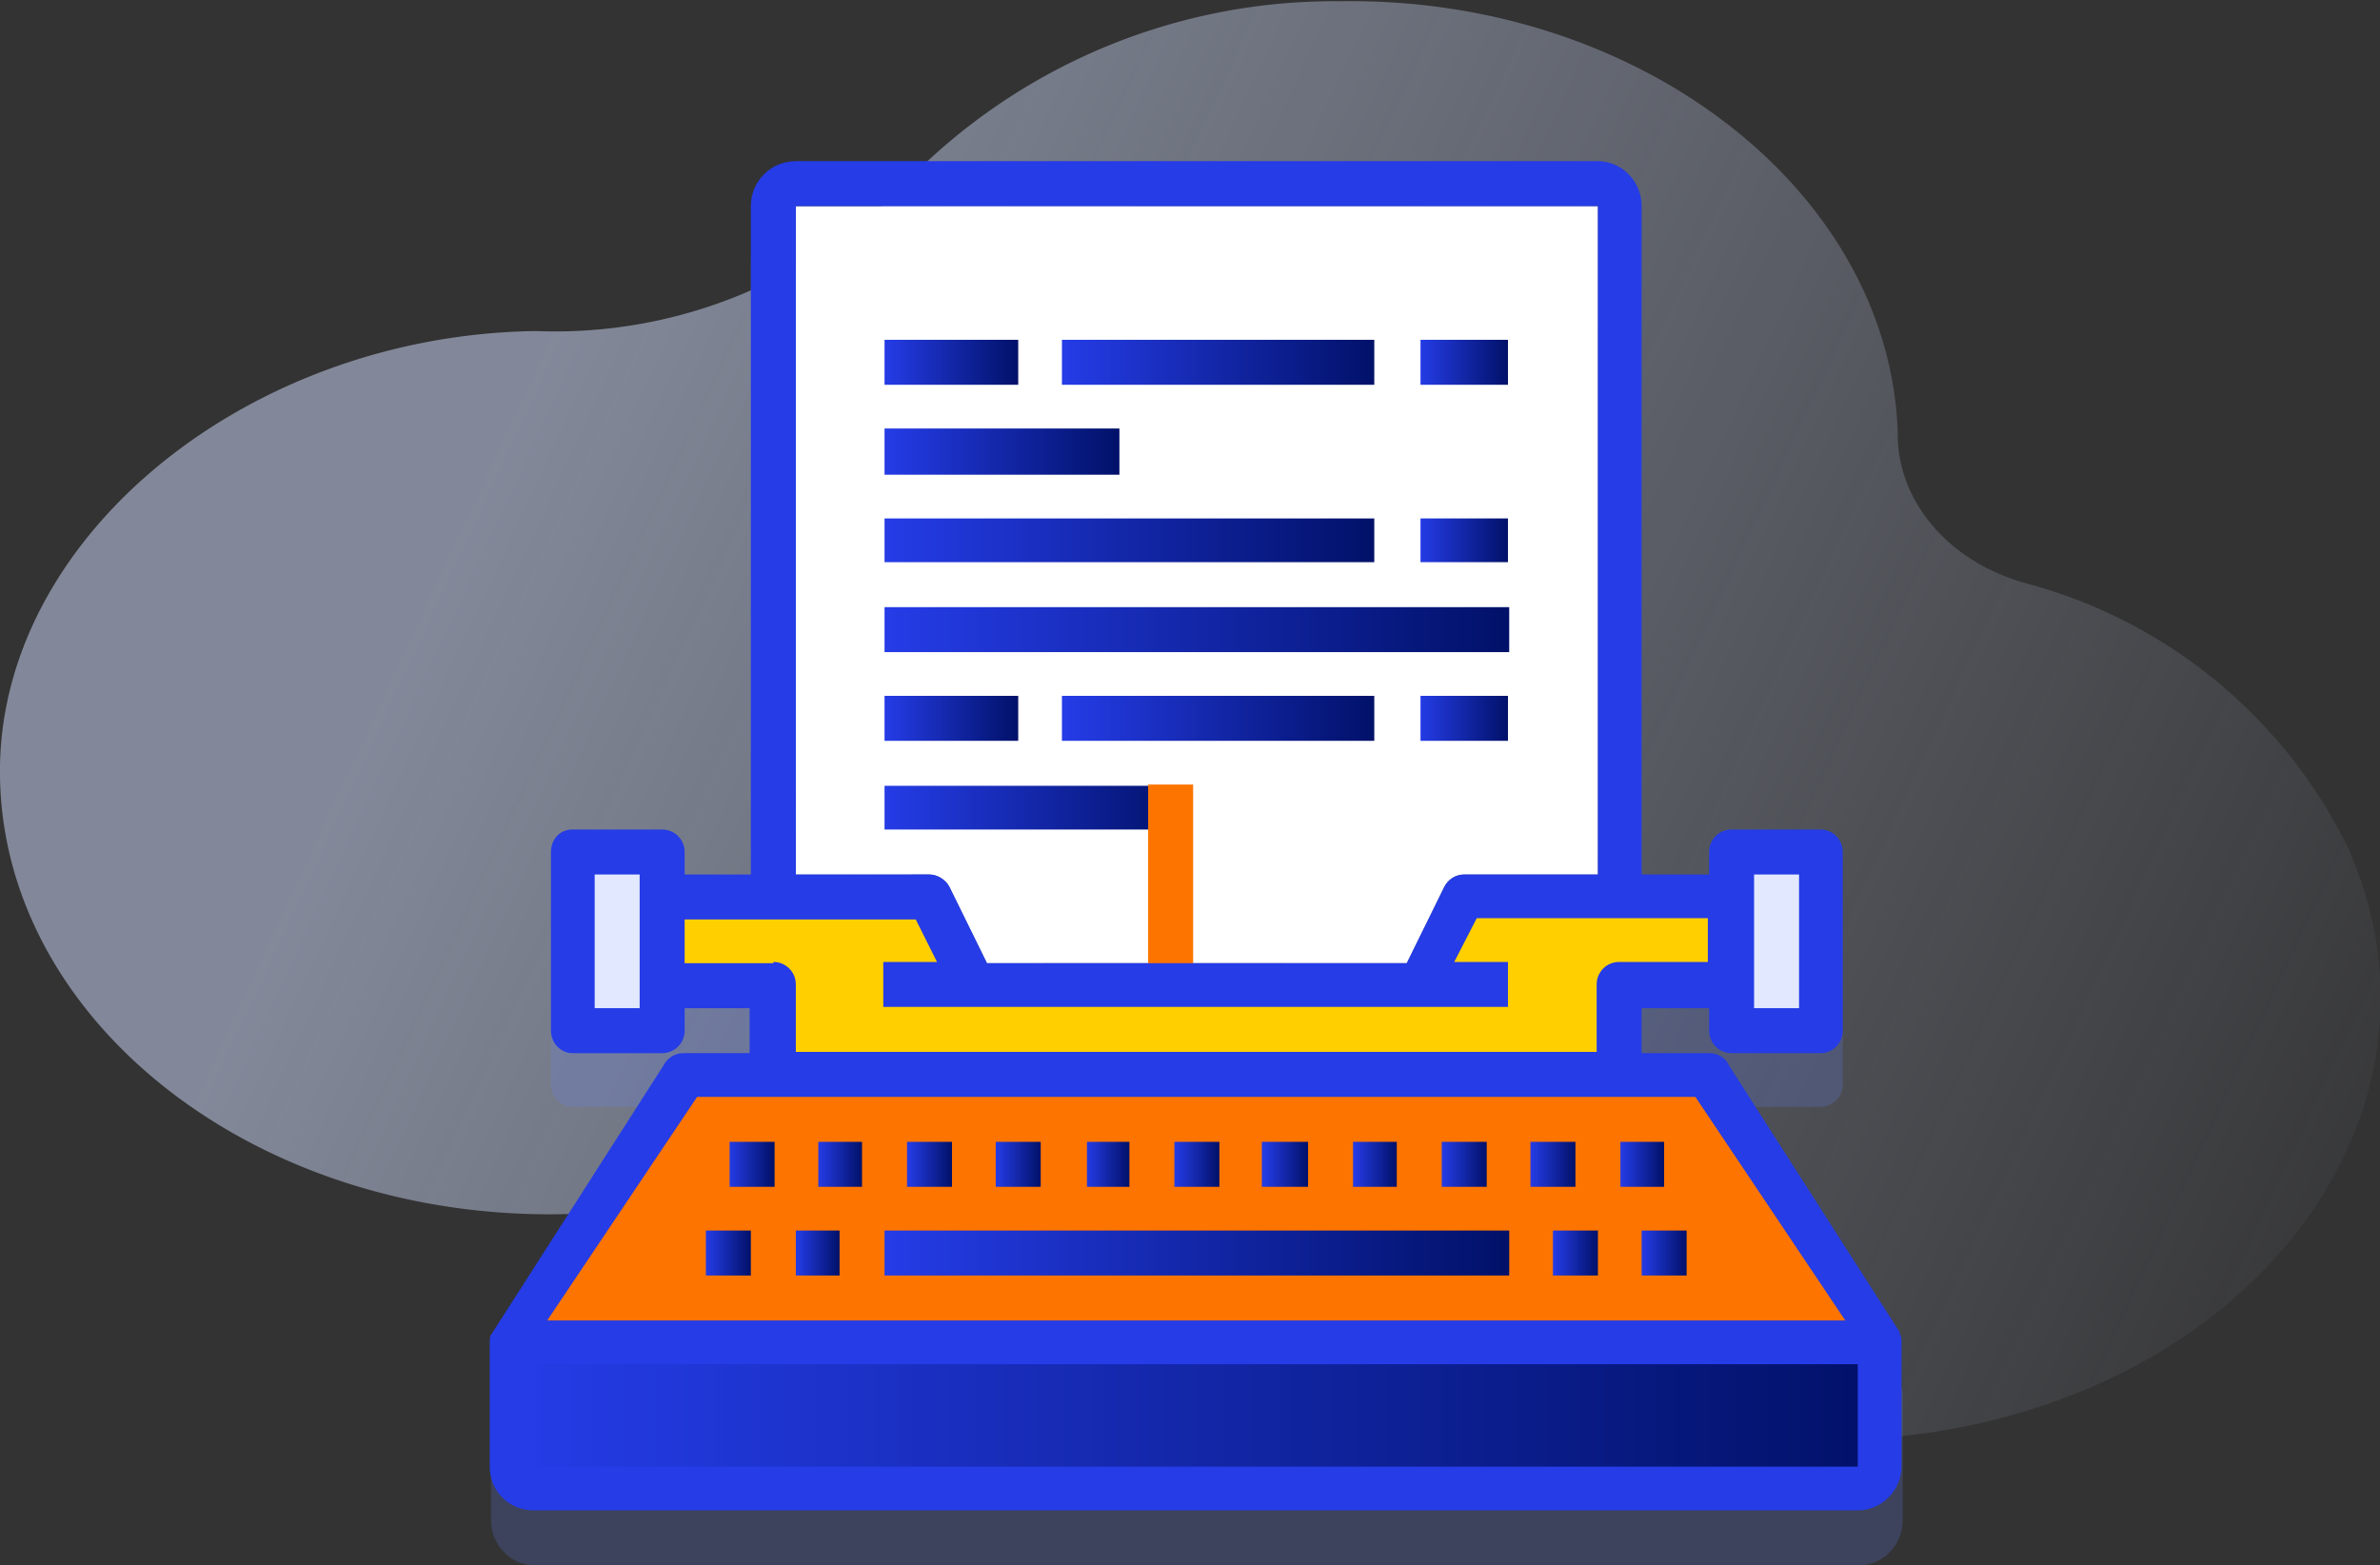 <svg xmlns="http://www.w3.org/2000/svg" width="190.5" height="125.3"><rect width="100%" height="100%" fill="#333333" stroke="none"/><switch><g><linearGradient id="a" gradientUnits="userSpaceOnUse" x1="196.2" y1="104.7" x2="-24.8" y2="1.7"><stop offset="0" stop-color="#d2deff" stop-opacity="0"/><stop offset=".7" stop-color="#d2deff"/></linearGradient><path d="M188.2 68.4a40.2 40.2 0 00-26-21.7C156 45 152 40.2 151.9 35v-.3c-.6-19.4-20.7-35-44.7-34.6a47.8 47.8 0 00-34.6 14.4 39 39 0 01-29.7 12C20 26.8.3 42.7 0 61.3-.3 81 19.5 97.2 44 97.2c18.9 0 35-9.7 41.2-23.3 1.6-3.5 6.4-5.4 10.9-4.4h.2c4 1 6.8 4.1 6.5 7.6a29 29 0 002.1 14c7.7 18.4 32.5 28.4 55.3 22.4 23.3-6.1 35.9-26.4 28-45z" opacity=".5" fill="url(#a)"/><path d="M152.1 111l-13.7-21.4c-.3-.6-1-1-1.6-1h-5.4V85h5.4v1.8c0 1 .8 1.8 1.8 1.8h7.1c1 0 1.8-.8 1.8-1.8V72.6c0-1-.8-1.8-1.8-1.8h-7.1c-1 0-1.8.8-1.8 1.8v1.7h-5.4V20.8c0-2-1.6-3.5-3.5-3.5H63.7c-2 0-3.6 1.6-3.6 3.5v53.5h-5.3v-1.7c0-1-.8-1.8-1.8-1.8h-7.2c-1 0-1.7.8-1.7 1.8v14.2c0 1 .8 1.8 1.7 1.8H53c1 0 1.8-.8 1.8-1.8V85H60v3.6h-5.3c-.7 0-1.3.4-1.6 1L39.5 111c-.2.2-.2.5-.2.8v9.9c0 2 1.6 3.6 3.5 3.6h106c1.9 0 3.5-1.6 3.5-3.6v-10c0-.2 0-.5-.2-.7z" opacity=".2" fill="#6583fe"/><path d="M136.8 86l13.7 21.5H41L54.8 86h81.9z" fill="#fd7400"/><linearGradient id="b" gradientUnits="userSpaceOnUse" x1="41.1" y1="113.3" x2="150.5" y2="113.3"><stop offset="0" stop-color="#253ce7"/><stop offset="1" stop-color="#011169"/></linearGradient><path d="M150.5 107.5v9.9c0 1-.8 1.8-1.8 1.8H42.8c-1 0-1.7-.8-1.7-1.8v-10h109.4z" fill="url(#b)"/><path d="M113.6 79l3.6-7.2h21.4v7.1h-9v7.2H62v-7.2h-9v-7.1h21.5l3.5 7.1h35.7z" fill="#ffcf00"/><path d="M63.7 16.5h64.2V70h-10.7c-.7 0-1.3.4-1.6 1l-3 6.1H79L76 71c-.3-.6-1-1-1.6-1H63.7V16.5z" fill="#fff"/><linearGradient id="c" gradientUnits="userSpaceOnUse" x1="70.8" y1="29" x2="81.5" y2="29"><stop offset="0" stop-color="#253ce7"/><stop offset="1" stop-color="#011169"/></linearGradient><path d="M70.8 27.2h10.7v3.6H70.8v-3.6z" fill="url(#c)"/><linearGradient id="d" gradientUnits="userSpaceOnUse" x1="85.1" y1="29" x2="110" y2="29"><stop offset="0" stop-color="#253ce7"/><stop offset="1" stop-color="#011169"/></linearGradient><path d="M85 27.2h25v3.6H85v-3.6z" fill="url(#d)"/><linearGradient id="e" gradientUnits="userSpaceOnUse" x1="113.6" y1="29" x2="120.7" y2="29"><stop offset="0" stop-color="#253ce7"/><stop offset="1" stop-color="#011169"/></linearGradient><path d="M113.6 27.2h7.1v3.6h-7v-3.6z" fill="url(#e)"/><linearGradient id="f" gradientUnits="userSpaceOnUse" x1="70.8" y1="57.5" x2="81.5" y2="57.5"><stop offset="0" stop-color="#253ce7"/><stop offset="1" stop-color="#011169"/></linearGradient><path d="M70.8 55.7h10.7v3.6H70.8v-3.6z" fill="url(#f)"/><linearGradient id="g" gradientUnits="userSpaceOnUse" x1="85.1" y1="57.5" x2="110" y2="57.5"><stop offset="0" stop-color="#253ce7"/><stop offset="1" stop-color="#011169"/></linearGradient><path d="M85 55.7h25v3.6H85v-3.6z" fill="url(#g)"/><linearGradient id="h" gradientUnits="userSpaceOnUse" x1="113.6" y1="57.5" x2="120.7" y2="57.5"><stop offset="0" stop-color="#253ce7"/><stop offset="1" stop-color="#011169"/></linearGradient><path d="M113.6 55.7h7.1v3.6h-7v-3.6z" fill="url(#h)"/><linearGradient id="i" gradientUnits="userSpaceOnUse" x1="70.8" y1="64.7" x2="95.1" y2="64.7"><stop offset="0" stop-color="#253ce7"/><stop offset="1" stop-color="#011169"/></linearGradient><path d="M70.8 62.9h24.3v3.5H70.8V63z" fill="url(#i)"/><linearGradient id="j" gradientUnits="userSpaceOnUse" x1="70.8" y1="36.1" x2="89.6" y2="36.1"><stop offset="0" stop-color="#253ce7"/><stop offset="1" stop-color="#011169"/></linearGradient><path d="M70.8 34.3h18.8V38H70.8v-3.6z" fill="url(#j)"/><linearGradient id="k" gradientUnits="userSpaceOnUse" x1="70.8" y1="43.3" x2="110" y2="43.3"><stop offset="0" stop-color="#253ce7"/><stop offset="1" stop-color="#011169"/></linearGradient><path d="M70.8 41.5H110V45H70.8v-3.5z" fill="url(#k)"/><linearGradient id="l" gradientUnits="userSpaceOnUse" x1="113.6" y1="43.3" x2="120.7" y2="43.3"><stop offset="0" stop-color="#253ce7"/><stop offset="1" stop-color="#011169"/></linearGradient><path d="M113.6 41.5h7.1V45h-7v-3.5z" fill="url(#l)"/><linearGradient id="m" gradientUnits="userSpaceOnUse" x1="70.8" y1="50.4" x2="120.7" y2="50.4"><stop offset="0" stop-color="#253ce7"/><stop offset="1" stop-color="#011169"/></linearGradient><path d="M70.8 48.6h50v3.6h-50v-3.6z" fill="url(#m)"/><path fill="#fd7400" d="M91.9 62.8h3.6v16.7h-3.6z"/><g><path d="M152.1 106.7l-13.7-21.4c-.3-.7-1-1-1.6-1h-5.4v-3.6h5.4v1.8c0 1 .8 1.8 1.8 1.8h7.1c1 0 1.8-.8 1.8-1.8V68.2c0-1-.8-1.8-1.8-1.8h-7.1c-1 0-1.8.8-1.8 1.8V70h-5.4V16.5c0-2-1.6-3.6-3.5-3.6H63.7c-2 0-3.6 1.6-3.6 3.6V70h-5.3v-1.8c0-1-.8-1.8-1.8-1.8h-7.2c-1 0-1.7.8-1.7 1.8v14.3c0 1 .8 1.8 1.7 1.8H53c1 0 1.8-.8 1.8-1.8v-1.8H60v3.6h-5.3c-.7 0-1.3.4-1.6 1l-13.7 21.4c-.2.2-.2.5-.2.8v9.9c0 2 1.6 3.5 3.5 3.5h106c1.9 0 3.5-1.6 3.5-3.5v-10c0-.2 0-.5-.2-.7zM63.7 16.5h64.2V70h-10.7c-.7 0-1.3.4-1.6 1l-3 6.1H79L76 71c-.3-.6-1-1-1.6-1H63.7V16.5zm-1.8 60.6h-7.1v-3.5h18.5L75 77h-4.3v3.6h50v-3.6h-4.3l1.8-3.5h18.5V77h-7.1c-1 0-1.8.8-1.8 1.8v5.4H63.7v-5.4c0-1-.8-1.8-1.8-1.8zm-6 10.7h79.8l12 17.9H43.8l12-17.9zm-13 29.6v-8.2h105.8v8.2H42.8z" fill="#253ce7"/></g><g><linearGradient id="n" gradientUnits="userSpaceOnUse" x1="56.5" y1="100.3" x2="60.1" y2="100.3"><stop offset="0" stop-color="#253ce7"/><stop offset="1" stop-color="#011169"/></linearGradient><path d="M56.5 98.5h3.6v3.6h-3.6v-3.6z" fill="url(#n)"/><linearGradient id="o" gradientUnits="userSpaceOnUse" x1="63.7" y1="100.3" x2="67.2" y2="100.3"><stop offset="0" stop-color="#253ce7"/><stop offset="1" stop-color="#011169"/></linearGradient><path d="M63.7 98.5h3.5v3.6h-3.5v-3.6z" fill="url(#o)"/><linearGradient id="p" gradientUnits="userSpaceOnUse" x1="70.8" y1="100.3" x2="120.7" y2="100.3"><stop offset="0" stop-color="#253ce7"/><stop offset="1" stop-color="#011169"/></linearGradient><path d="M70.8 98.5h50v3.6h-50v-3.6z" fill="url(#p)"/><linearGradient id="q" gradientUnits="userSpaceOnUse" x1="124.3" y1="100.3" x2="127.9" y2="100.3"><stop offset="0" stop-color="#253ce7"/><stop offset="1" stop-color="#011169"/></linearGradient><path d="M124.3 98.5h3.6v3.6h-3.6v-3.6z" fill="url(#q)"/><linearGradient id="r" gradientUnits="userSpaceOnUse" x1="131.4" y1="100.3" x2="135" y2="100.3"><stop offset="0" stop-color="#253ce7"/><stop offset="1" stop-color="#011169"/></linearGradient><path d="M131.4 98.5h3.6v3.6h-3.6v-3.6z" fill="url(#r)"/><linearGradient id="s" gradientUnits="userSpaceOnUse" x1="65.5" y1="93.2" x2="69" y2="93.2"><stop offset="0" stop-color="#253ce7"/><stop offset="1" stop-color="#011169"/></linearGradient><path d="M65.5 91.4H69V95h-3.5v-3.6z" fill="url(#s)"/><linearGradient id="t" gradientUnits="userSpaceOnUse" x1="58.3" y1="93.2" x2="61.9" y2="93.2"><stop offset="0" stop-color="#253ce7"/><stop offset="1" stop-color="#011169"/></linearGradient><path d="M58.3 91.4H62V95h-3.6v-3.6z" fill="url(#t)"/><linearGradient id="u" gradientUnits="userSpaceOnUse" x1="72.6" y1="93.2" x2="76.2" y2="93.2"><stop offset="0" stop-color="#253ce7"/><stop offset="1" stop-color="#011169"/></linearGradient><path d="M72.6 91.4h3.6V95h-3.6v-3.6z" fill="url(#u)"/><linearGradient id="v" gradientUnits="userSpaceOnUse" x1="79.7" y1="93.2" x2="83.3" y2="93.2"><stop offset="0" stop-color="#253ce7"/><stop offset="1" stop-color="#011169"/></linearGradient><path d="M79.7 91.4h3.6V95h-3.6v-3.6z" fill="url(#v)"/><linearGradient id="w" gradientUnits="userSpaceOnUse" x1="86.9" y1="93.2" x2="90.4" y2="93.2"><stop offset="0" stop-color="#253ce7"/><stop offset="1" stop-color="#011169"/></linearGradient><path d="M86.9 91.4h3.5V95H87v-3.6z" fill="url(#w)"/><linearGradient id="x" gradientUnits="userSpaceOnUse" x1="94" y1="93.2" x2="97.6" y2="93.2"><stop offset="0" stop-color="#253ce7"/><stop offset="1" stop-color="#011169"/></linearGradient><path d="M94 91.4h3.6V95H94v-3.6z" fill="url(#x)"/><linearGradient id="y" gradientUnits="userSpaceOnUse" x1="101.1" y1="93.2" x2="104.7" y2="93.2"><stop offset="0" stop-color="#253ce7"/><stop offset="1" stop-color="#011169"/></linearGradient><path d="M101.1 91.4h3.6V95H101v-3.6z" fill="url(#y)"/><linearGradient id="z" gradientUnits="userSpaceOnUse" x1="108.3" y1="93.2" x2="111.8" y2="93.2"><stop offset="0" stop-color="#253ce7"/><stop offset="1" stop-color="#011169"/></linearGradient><path d="M108.3 91.4h3.5V95h-3.5v-3.6z" fill="url(#z)"/><linearGradient id="A" gradientUnits="userSpaceOnUse" x1="115.4" y1="93.2" x2="119" y2="93.2"><stop offset="0" stop-color="#253ce7"/><stop offset="1" stop-color="#011169"/></linearGradient><path d="M115.4 91.4h3.6V95h-3.6v-3.6z" fill="url(#A)"/><linearGradient id="B" gradientUnits="userSpaceOnUse" x1="122.5" y1="93.2" x2="126.1" y2="93.2"><stop offset="0" stop-color="#253ce7"/><stop offset="1" stop-color="#011169"/></linearGradient><path d="M122.5 91.4h3.6V95h-3.6v-3.6z" fill="url(#B)"/><linearGradient id="C" gradientUnits="userSpaceOnUse" x1="129.7" y1="93.2" x2="133.2" y2="93.2"><stop offset="0" stop-color="#253ce7"/><stop offset="1" stop-color="#011169"/></linearGradient><path d="M129.7 91.4h3.5V95h-3.5v-3.6z" fill="url(#C)"/></g><path fill="#e1e8ff" d="M140.4 70h3.6v10.7h-3.6zM47.6 70h3.6v10.7h-3.6z"/></g></switch></svg>